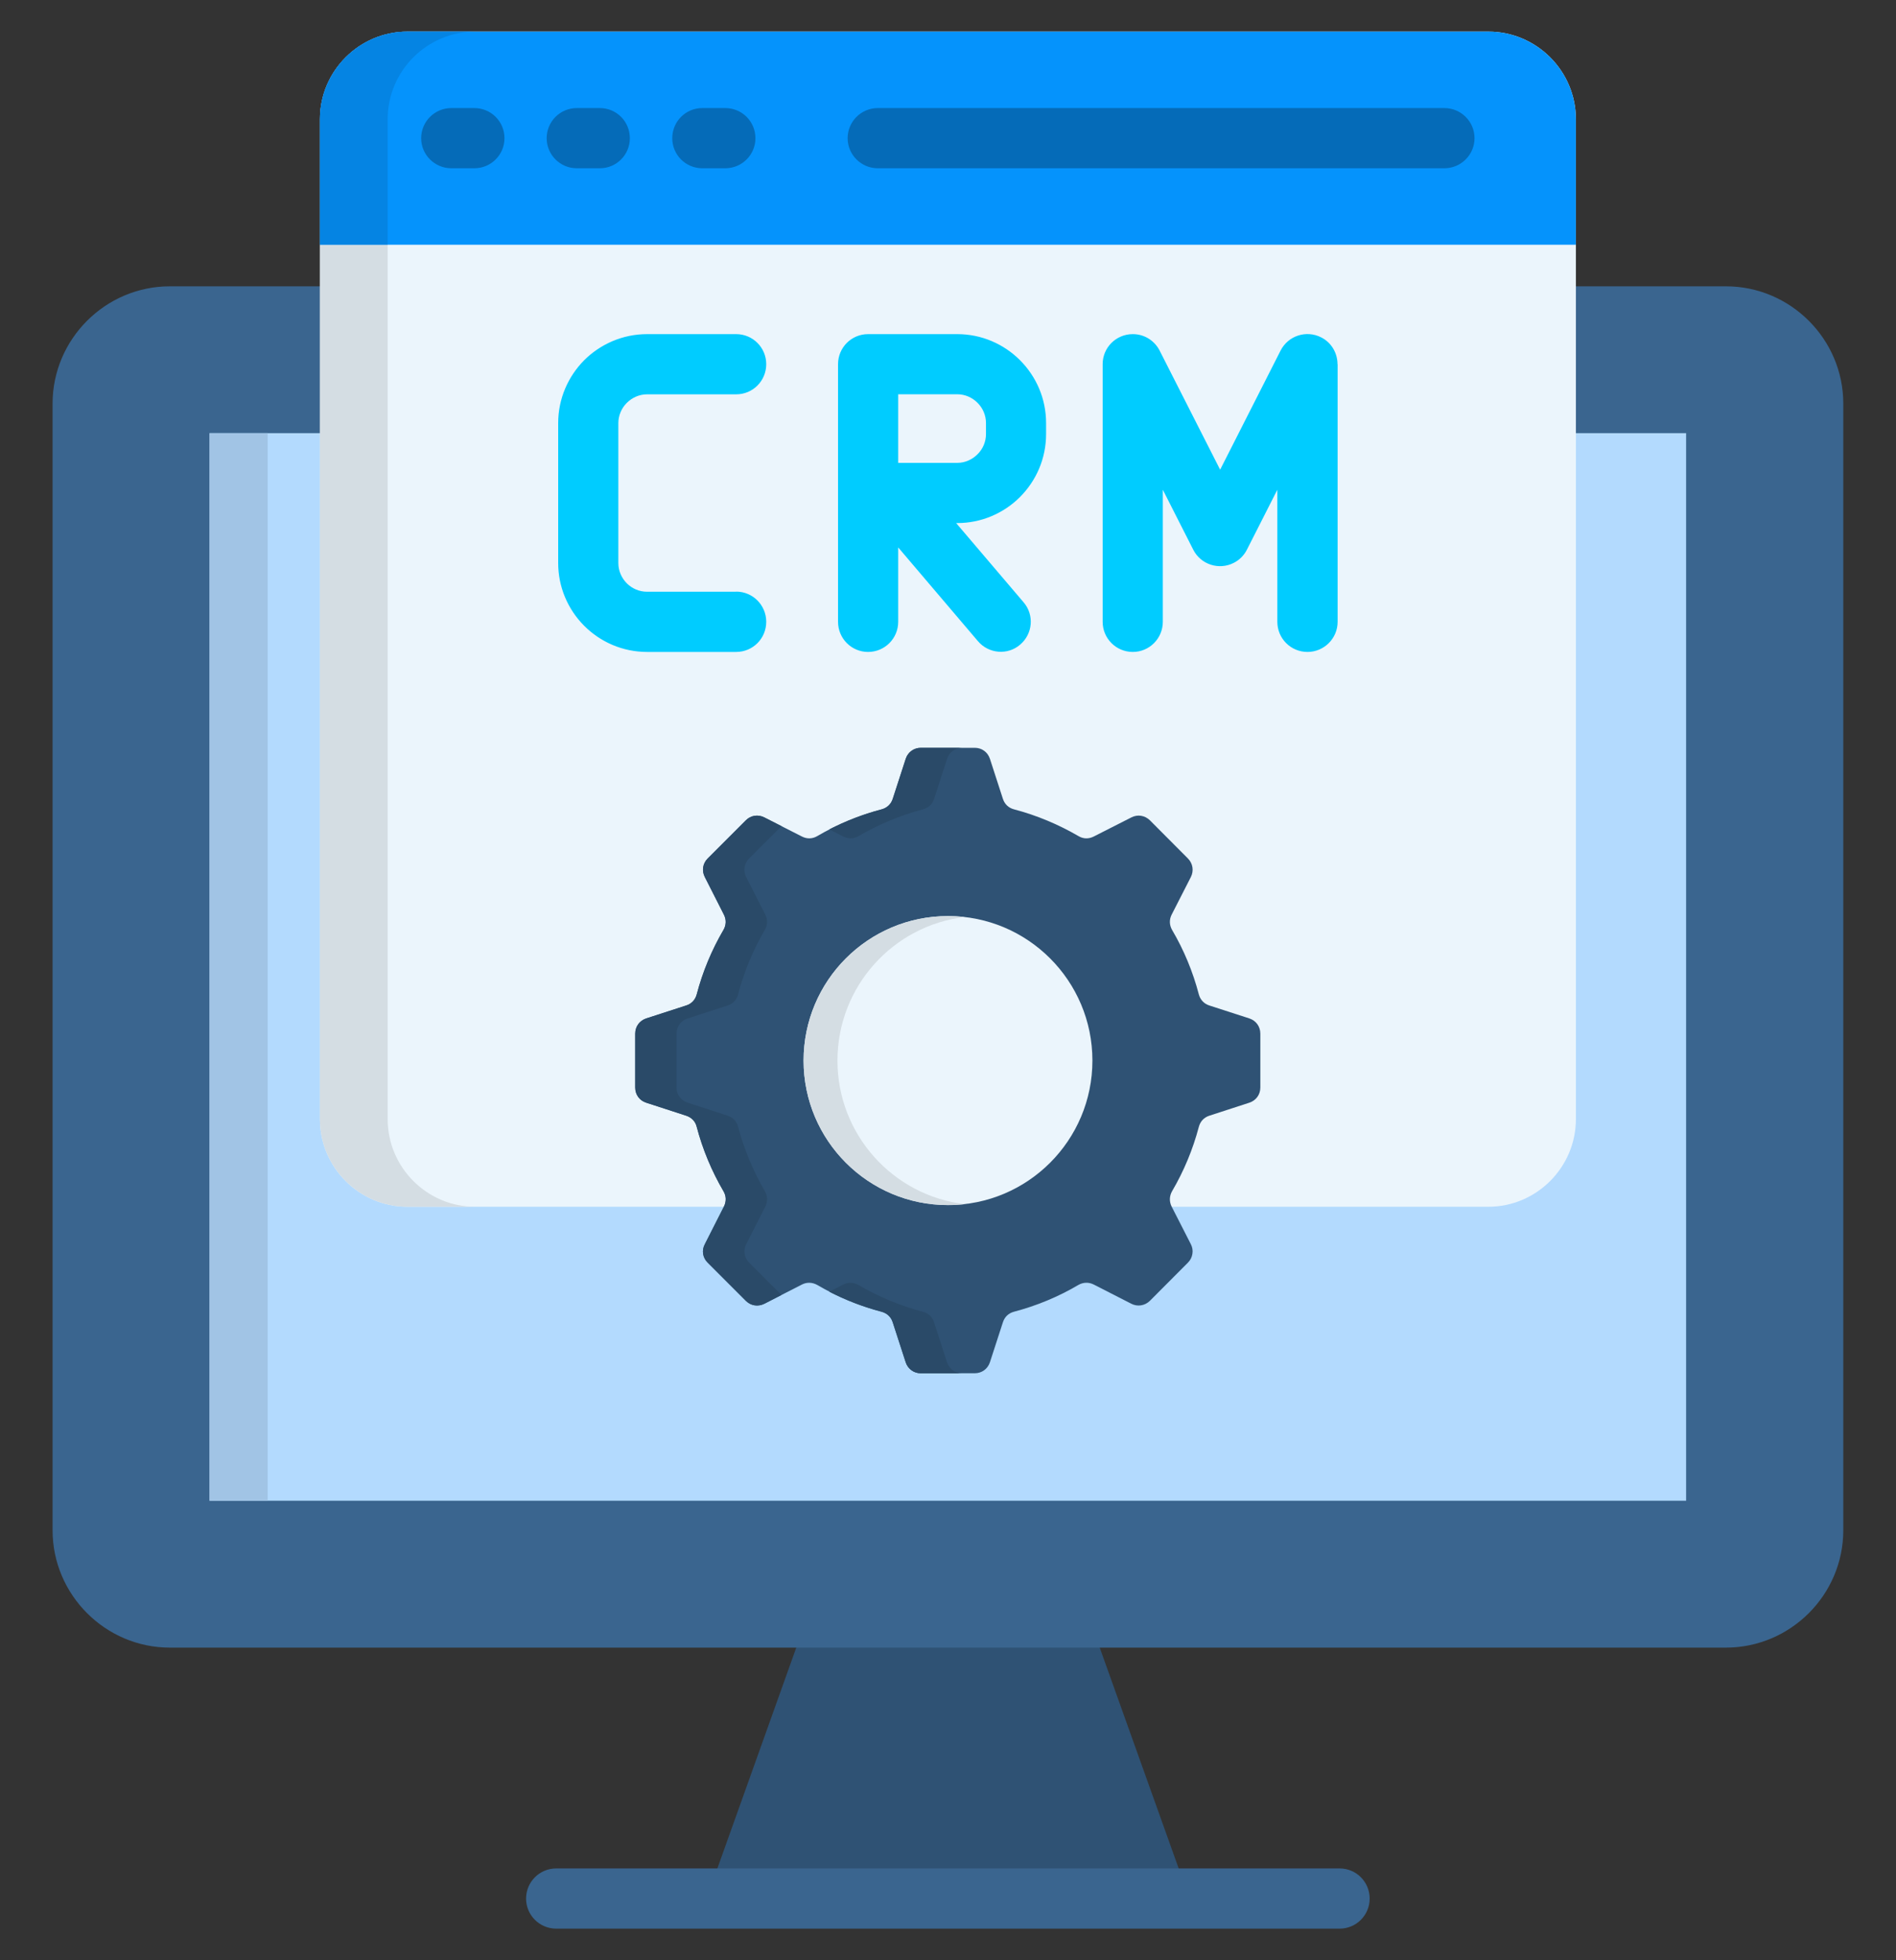 <svg width="30" height="31" viewBox="0 0 30 31" fill="none" xmlns="http://www.w3.org/2000/svg">
<rect x="0" y="0" width="30" height="31" fill="#333333" stroke="none"/>
<g clip-path="url(#clip0_580_17432)">
<path fill-rule="evenodd" clip-rule="evenodd" d="M18.825 30.037L16.405 23.273H13.594L11.176 30.037H15H18.825Z" fill="#2F5274"/>
<path fill-rule="evenodd" clip-rule="evenodd" d="M2.687 4.528H27.309C28.33 4.528 29.166 5.363 29.166 6.383V24.2C29.166 25.221 28.33 26.056 27.309 26.056H2.687C1.668 26.056 0.832 25.221 0.832 24.2V6.383C0.832 5.363 1.668 4.528 2.687 4.528Z" fill="#3A658F"/>
<path fill-rule="evenodd" clip-rule="evenodd" d="M3.316 6.85H26.679V23.733H3.316V6.85Z" fill="#B3DAFE"/>
<path fill-rule="evenodd" clip-rule="evenodd" d="M3.316 6.85H4.235V23.733H3.316V6.85Z" fill="#A1C4E5"/>
<path d="M8.801 30.5C8.537 30.5 8.324 30.287 8.324 30.025C8.324 29.761 8.537 29.548 8.801 29.548H21.197C21.459 29.548 21.672 29.761 21.672 30.025C21.672 30.287 21.459 30.5 21.197 30.5H8.801Z" fill="#3A658F"/>
<path fill-rule="evenodd" clip-rule="evenodd" d="M6.446 0.5H23.55C24.312 0.5 24.935 1.123 24.935 1.885V17.699C24.935 18.46 24.312 19.084 23.55 19.084H6.446C5.685 19.084 5.062 18.46 5.062 17.699V1.885C5.062 1.123 5.685 0.5 6.446 0.5Z" fill="#EBF5FC"/>
<path fill-rule="evenodd" clip-rule="evenodd" d="M6.446 0.5H23.55C24.312 0.5 24.935 1.123 24.935 1.885V3.87H5.062V1.885C5.062 1.123 5.685 0.5 6.446 0.5Z" fill="#0593FC"/>
<path d="M7.141 2.661C6.879 2.661 6.664 2.448 6.664 2.186C6.664 1.921 6.879 1.709 7.141 1.709H7.505C7.769 1.709 7.982 1.921 7.982 2.186C7.982 2.448 7.769 2.661 7.505 2.661H7.141ZM13.889 2.661C13.627 2.661 13.412 2.448 13.412 2.186C13.412 1.921 13.627 1.709 13.889 1.709H22.854C23.116 1.709 23.331 1.921 23.331 2.186C23.331 2.448 23.116 2.661 22.854 2.661H13.889ZM11.112 2.661C10.849 2.661 10.637 2.448 10.637 2.186C10.637 1.921 10.849 1.709 11.112 1.709H11.476C11.74 1.709 11.953 1.921 11.953 2.186C11.953 2.448 11.74 2.661 11.476 2.661H11.112ZM9.127 2.661C8.863 2.661 8.65 2.448 8.65 2.186C8.65 1.921 8.863 1.709 9.127 1.709H9.491C9.754 1.709 9.966 1.921 9.966 2.186C9.966 2.448 9.754 2.661 9.491 2.661H9.127Z" fill="#056BB8"/>
<path fill-rule="evenodd" clip-rule="evenodd" d="M13.951 12.799C13.592 12.893 13.249 13.036 12.93 13.223C12.853 13.268 12.767 13.269 12.689 13.229L12.094 12.927C11.994 12.876 11.88 12.894 11.802 12.972L11.197 13.577C11.119 13.655 11.101 13.77 11.152 13.869L11.454 14.464C11.494 14.542 11.492 14.629 11.448 14.705C11.261 15.024 11.118 15.368 11.024 15.726C11.001 15.811 10.943 15.874 10.858 15.901L10.224 16.106C10.119 16.142 10.051 16.234 10.051 16.346V17.199C10.051 17.311 10.119 17.404 10.224 17.438L10.858 17.644C10.943 17.672 11.003 17.734 11.024 17.82C11.118 18.177 11.261 18.52 11.448 18.839C11.493 18.915 11.494 19.002 11.454 19.082L11.152 19.677C11.1 19.774 11.118 19.889 11.197 19.967L11.802 20.572C11.88 20.65 11.994 20.668 12.094 20.618L12.689 20.314C12.767 20.274 12.853 20.278 12.93 20.32C13.249 20.508 13.593 20.65 13.951 20.744C14.036 20.768 14.098 20.826 14.125 20.91L14.331 21.544C14.366 21.649 14.46 21.717 14.57 21.717H15.424C15.535 21.717 15.628 21.649 15.663 21.544L15.869 20.91C15.897 20.825 15.958 20.767 16.044 20.744C16.402 20.65 16.745 20.508 17.064 20.32C17.14 20.277 17.227 20.274 17.306 20.314L17.901 20.618C17.999 20.668 18.114 20.65 18.194 20.572L18.797 19.967C18.834 19.93 18.859 19.882 18.867 19.829C18.876 19.777 18.867 19.724 18.843 19.677L18.539 19.082C18.499 19.002 18.502 18.916 18.545 18.839C18.732 18.52 18.875 18.177 18.969 17.82C18.992 17.734 19.05 17.672 19.135 17.644L19.769 17.438C19.874 17.403 19.942 17.311 19.942 17.199V16.346C19.942 16.234 19.874 16.141 19.769 16.106L19.135 15.901C19.051 15.874 18.992 15.811 18.969 15.726C18.875 15.368 18.733 15.024 18.545 14.705C18.502 14.629 18.499 14.542 18.539 14.464L18.843 13.869C18.893 13.77 18.874 13.655 18.797 13.577L18.194 12.972C18.114 12.894 17.999 12.876 17.901 12.927L17.306 13.229C17.227 13.269 17.141 13.268 17.066 13.223C16.749 13.039 16.406 12.894 16.044 12.799C15.958 12.776 15.897 12.718 15.869 12.634L15.663 11.999C15.628 11.894 15.535 11.826 15.424 11.826H14.57C14.46 11.826 14.366 11.894 14.331 11.999L14.125 12.634C14.098 12.718 14.035 12.776 13.951 12.799Z" fill="#2F5274"/>
<path fill-rule="evenodd" clip-rule="evenodd" d="M15 14.487C16.262 14.487 17.285 15.51 17.285 16.772C17.285 18.034 16.262 19.057 15 19.057C13.738 19.057 12.715 18.034 12.715 16.772C12.715 15.51 13.737 14.487 15 14.487Z" fill="#EBF5FC"/>
<path d="M18.399 9.833C18.399 10.097 18.186 10.31 17.924 10.31C17.66 10.31 17.447 10.097 17.447 9.833V5.759C17.447 5.496 17.66 5.284 17.924 5.284C18.117 5.284 18.281 5.397 18.358 5.563L19.306 7.428L20.263 5.543C20.383 5.308 20.67 5.216 20.904 5.335C21.069 5.418 21.163 5.586 21.163 5.759H21.165V9.833C21.165 10.097 20.95 10.31 20.688 10.31C20.424 10.31 20.211 10.097 20.211 9.833V7.745L19.729 8.694C19.684 8.783 19.611 8.856 19.522 8.901C19.288 9.021 19 8.928 18.881 8.694L18.399 7.745V9.833ZM14.212 9.833C14.212 10.097 13.999 10.31 13.735 10.31C13.473 10.31 13.26 10.097 13.26 9.833V5.759C13.26 5.496 13.473 5.284 13.735 5.284H15.146C15.532 5.284 15.884 5.441 16.139 5.696C16.395 5.952 16.552 6.303 16.552 6.69V6.865C16.552 7.252 16.395 7.604 16.139 7.86C16.008 7.991 15.854 8.094 15.683 8.165C15.513 8.236 15.33 8.272 15.146 8.272H15.129L16.197 9.526C16.367 9.725 16.342 10.024 16.142 10.194C15.945 10.365 15.644 10.34 15.474 10.14L14.212 8.657V9.833ZM14.212 6.235V7.32H15.146C15.27 7.32 15.383 7.268 15.466 7.185C15.509 7.143 15.543 7.093 15.566 7.038C15.589 6.983 15.601 6.924 15.601 6.864V6.69C15.601 6.565 15.549 6.451 15.466 6.369C15.383 6.286 15.27 6.235 15.146 6.235H14.212V6.235ZM11.648 9.356C11.912 9.356 12.124 9.571 12.124 9.833C12.124 10.098 11.912 10.31 11.648 10.31H10.239C9.852 10.31 9.5 10.153 9.244 9.897C9.113 9.766 9.01 9.612 8.939 9.441C8.868 9.271 8.832 9.088 8.832 8.904V6.691C8.832 6.304 8.99 5.952 9.244 5.696C9.5 5.442 9.852 5.284 10.239 5.284H11.648C11.912 5.284 12.124 5.497 12.124 5.759C12.124 6.024 11.912 6.236 11.648 6.236H10.239C10.114 6.236 10.002 6.288 9.918 6.371C9.876 6.413 9.842 6.463 9.819 6.518C9.796 6.573 9.784 6.632 9.784 6.692V8.904C9.784 9.029 9.835 9.141 9.918 9.225C10.002 9.308 10.114 9.358 10.239 9.358H11.648V9.356Z" fill="#00CCFF"/>
<path fill-rule="evenodd" clip-rule="evenodd" d="M15 14.487C15.091 14.487 15.179 14.492 15.267 14.502C14.131 14.635 13.251 15.602 13.251 16.773C13.251 17.943 14.131 18.91 15.267 19.043C15.181 19.053 15.091 19.058 15 19.058C13.738 19.058 12.715 18.035 12.715 16.773C12.715 15.511 13.737 14.487 15 14.487Z" fill="#D4DDE3"/>
<path fill-rule="evenodd" clip-rule="evenodd" d="M13.951 12.799C13.664 12.874 13.386 12.981 13.122 13.116L13.343 13.229C13.421 13.269 13.508 13.268 13.584 13.223C13.904 13.036 14.247 12.893 14.605 12.799C14.69 12.776 14.753 12.718 14.78 12.634L14.986 11.999C15.021 11.894 15.116 11.826 15.227 11.826H14.571C14.461 11.826 14.366 11.894 14.332 11.999L14.126 12.634C14.098 12.718 14.035 12.776 13.951 12.799ZM12.365 13.065L12.094 12.927C11.994 12.876 11.88 12.894 11.802 12.972L11.197 13.577C11.119 13.655 11.101 13.77 11.152 13.869L11.454 14.464C11.494 14.542 11.492 14.629 11.448 14.705C11.261 15.024 11.118 15.368 11.024 15.726C11.001 15.811 10.943 15.874 10.858 15.901L10.224 16.106C10.119 16.142 10.051 16.234 10.051 16.346V17.199C10.051 17.311 10.119 17.404 10.224 17.438L10.858 17.644C10.943 17.672 11.003 17.734 11.024 17.82C11.118 18.177 11.261 18.52 11.448 18.839C11.493 18.915 11.494 19.002 11.454 19.082L11.152 19.677C11.1 19.774 11.118 19.889 11.197 19.967L11.802 20.572C11.88 20.65 11.994 20.668 12.094 20.618L12.365 20.479L11.853 19.967C11.815 19.93 11.79 19.882 11.782 19.829C11.774 19.777 11.782 19.724 11.807 19.677L12.109 19.082C12.149 19.002 12.147 18.916 12.103 18.839C11.917 18.52 11.774 18.177 11.679 17.82C11.657 17.734 11.598 17.672 11.514 17.644L10.88 17.438C10.774 17.403 10.705 17.311 10.705 17.199V16.346C10.705 16.234 10.773 16.141 10.88 16.106L11.513 15.901C11.598 15.874 11.657 15.811 11.678 15.726C11.773 15.368 11.915 15.024 12.102 14.705C12.147 14.629 12.148 14.542 12.109 14.464L11.806 13.869C11.756 13.77 11.775 13.655 11.852 13.577L12.365 13.065ZM13.122 20.428C13.382 20.562 13.66 20.669 13.95 20.745C14.035 20.768 14.098 20.826 14.125 20.91L14.331 21.545C14.366 21.65 14.46 21.718 14.569 21.718H15.226C15.114 21.718 15.02 21.65 14.985 21.545L14.779 20.91C14.752 20.826 14.689 20.768 14.604 20.745C14.246 20.651 13.902 20.508 13.583 20.321C13.507 20.278 13.42 20.275 13.342 20.315L13.122 20.428Z" fill="#2A4A68"/>
<path fill-rule="evenodd" clip-rule="evenodd" d="M6.134 3.87V17.699C6.134 18.46 6.756 19.084 7.517 19.084H6.446C5.685 19.084 5.062 18.46 5.062 17.699V3.87H6.134Z" fill="#D4DDE3"/>
<path fill-rule="evenodd" clip-rule="evenodd" d="M6.446 0.5H7.517C6.756 0.5 6.134 1.123 6.134 1.885V3.87H5.062V1.885C5.062 1.123 5.685 0.5 6.446 0.5Z" fill="#0584E3"/>
</g>
<defs>
<clipPath id="clip0_580_17432">
<rect width="30" height="30" fill="white" transform="translate(0 0.5)"/>
</clipPath>
</defs>
</svg>
